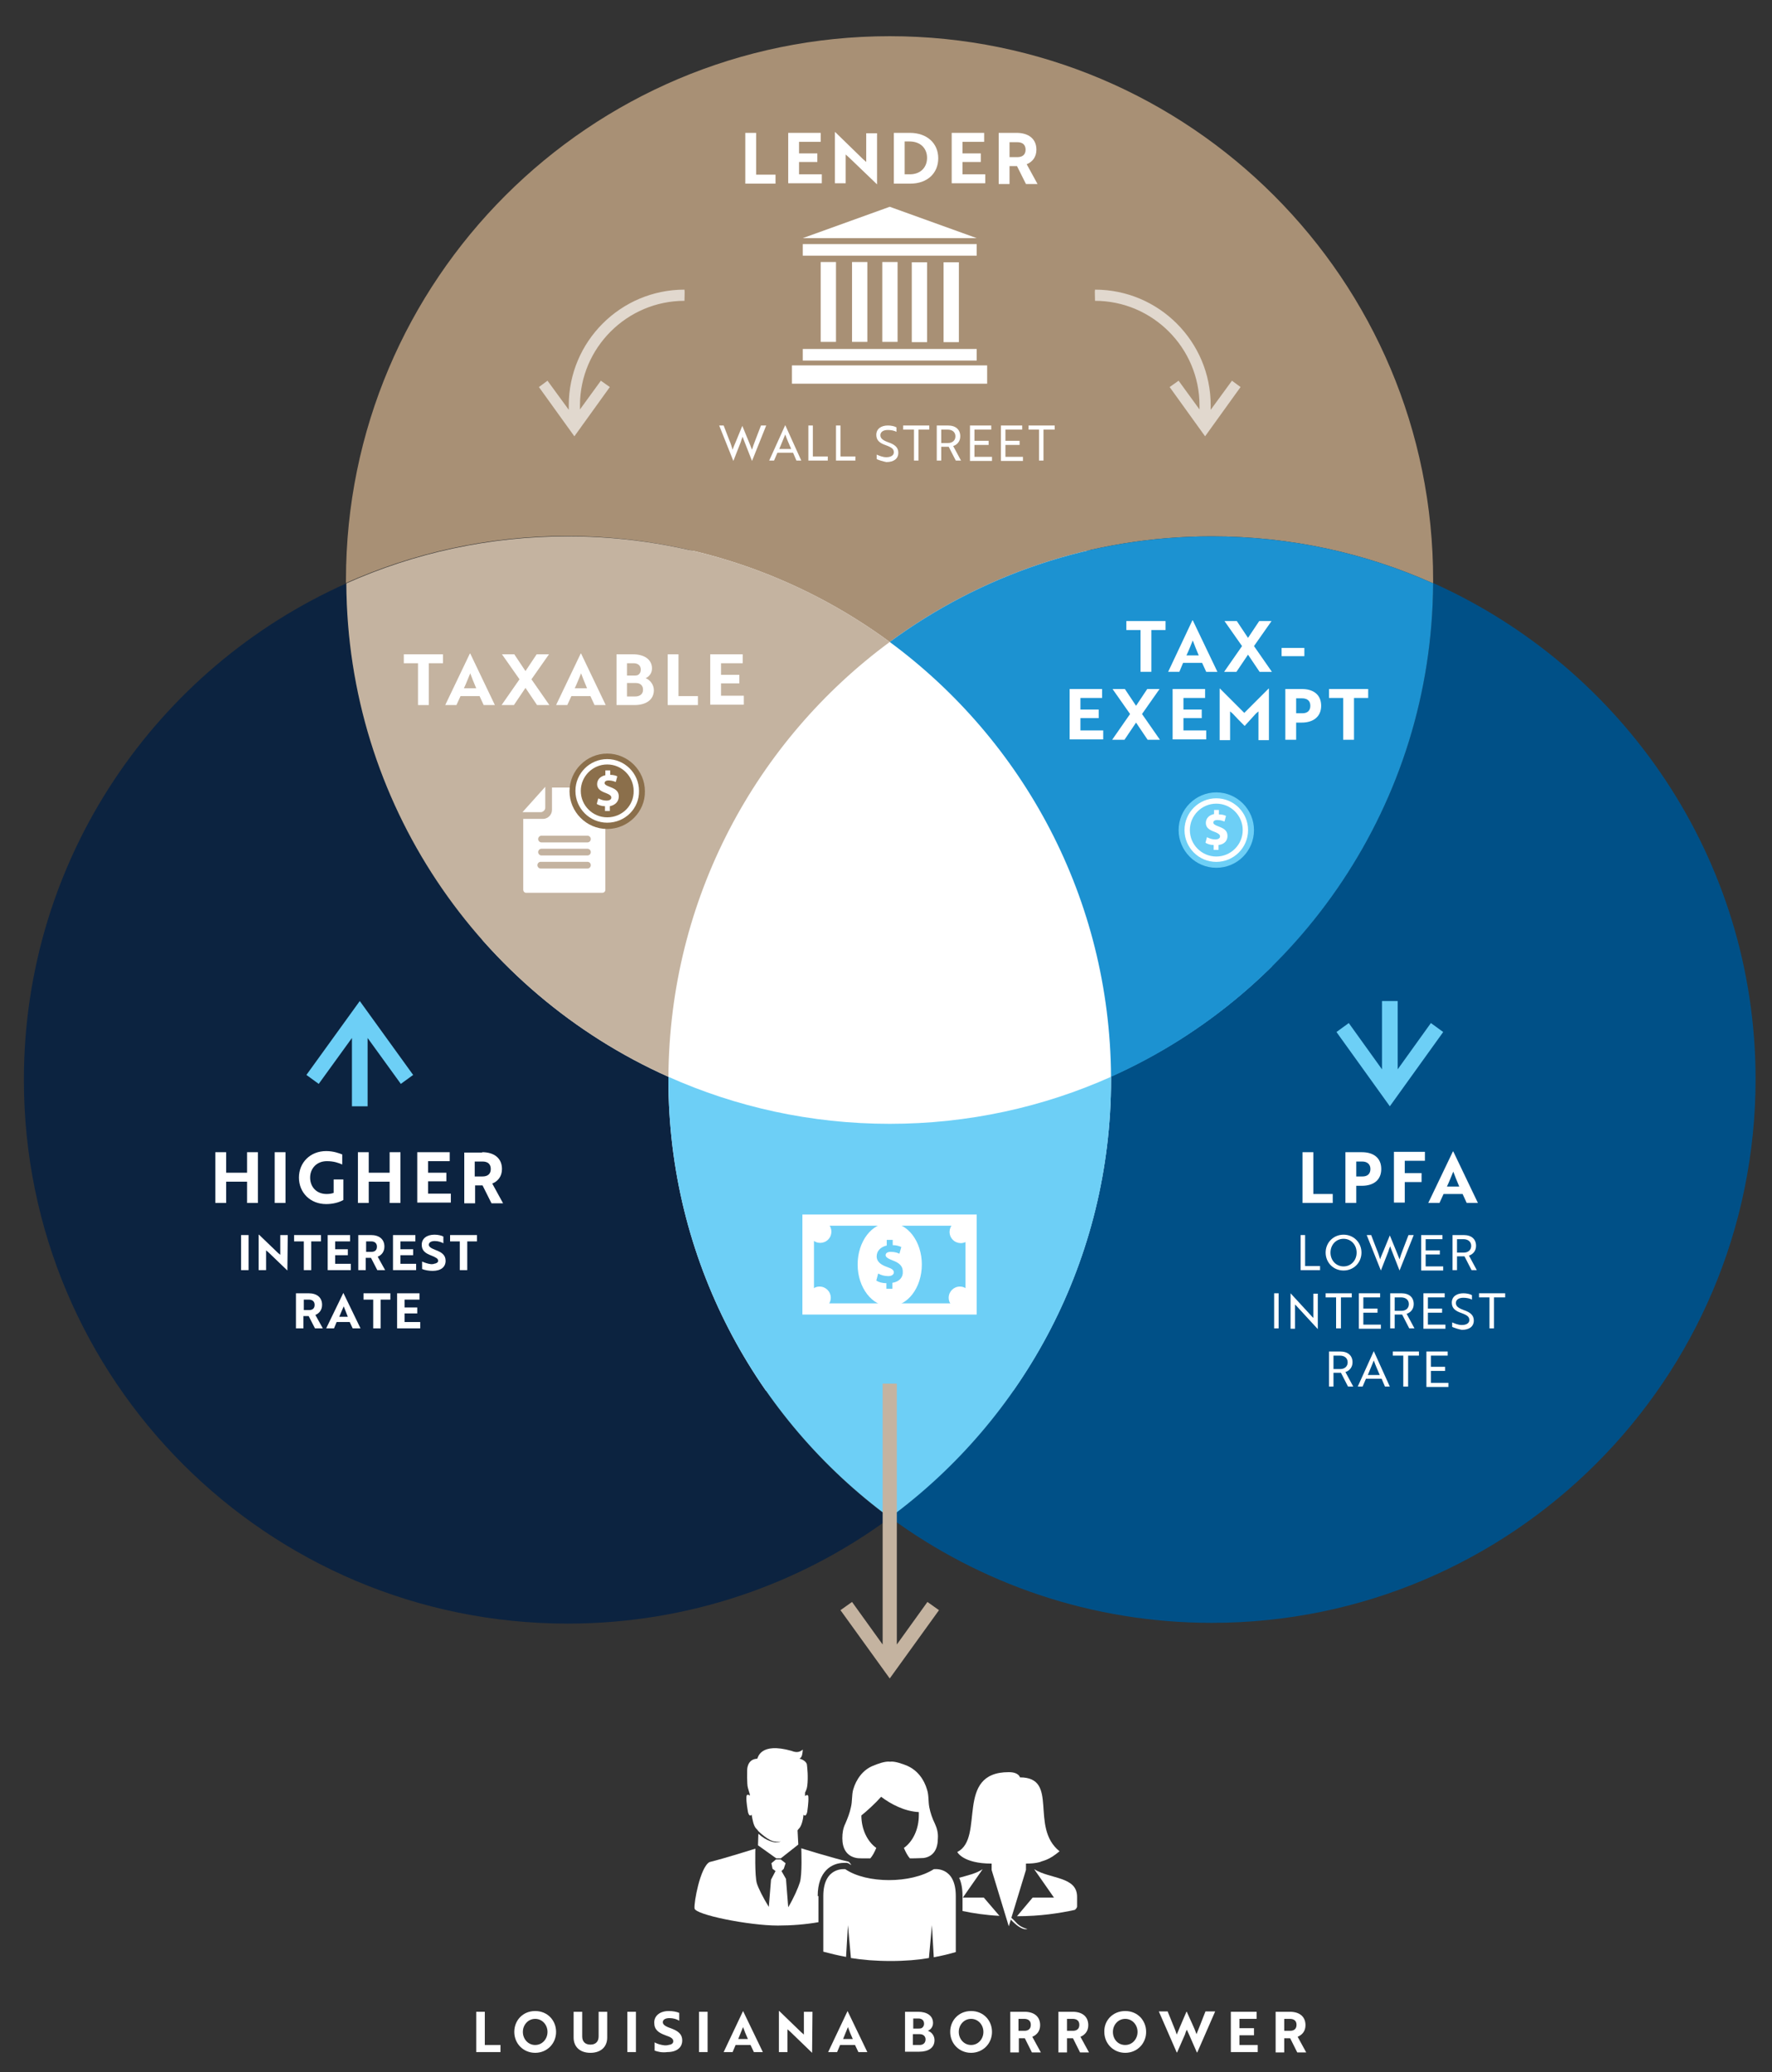 <?xml version="1.0" encoding="utf-8"?>
<!-- Generator: Adobe Illustrator 25.2.1, SVG Export Plug-In . SVG Version: 6.00 Build 0)  -->
<svg version="1.1" id="Layer_1" xmlns="http://www.w3.org/2000/svg" xmlns:xlink="http://www.w3.org/1999/xlink" x="0px" y="0px"
	 viewBox="0 0 474.8 555.2" style="enable-background:new 0 0 474.8 555.2;" xml:space="preserve">
<rect x="0" y="0" width="474.8" height="555.2" fill="#333333" stroke="none"/>
<style type="text/css">
	.st0{fill:#FFFFFF;}
	.st1{fill:#A89075;}
	.st2{fill:#0C2340;}
	.st3{fill:#C4B3A0;}
	.st4{fill:#005087;}
	.st5{fill:#1C92D1;}
	.st6{fill:#6DCFF6;}
	.st7{fill:#8B6F4B;}
	.st8{fill:#8B6F4B;stroke:#FFFFFF;stroke-width:1.436;stroke-miterlimit:10;}
	.st9{fill:#E1D8CE;}
	.st10{fill:#6DCFF6;stroke:#FFFFFF;stroke-width:1.436;stroke-miterlimit:10;}
</style>
<rect x="129.2" y="147.5" class="st0" width="211.7" height="225.1"/>
<g>
	<path class="st1" d="M238.4,172c24.2-17.8,54-28.3,86.3-28.3c21.1,0,41.2,4.5,59.3,12.6c0-0.3,0-0.6,0-0.8
		C384.1,75,318.8,9.7,238.4,9.7S92.7,75,92.7,155.4c0,0.3,0,0.6,0,0.8c18.1-8.1,38.2-12.6,59.3-12.6
		C184.4,143.7,214.2,154.2,238.4,172z"/>
	<path class="st2" d="M179.1,289.3c0-0.3,0-0.6,0-0.8c-50.6-22.6-86-73.3-86.3-132.2C41.9,179,6.4,230,6.4,289.3
		C6.4,369.8,71.6,435,152.1,435c32.3,0,62.2-10.5,86.3-28.3C202.4,380.1,179.1,337.4,179.1,289.3z"/>
	<path class="st3" d="M179.1,288.5c0.3-47.8,23.5-90.1,59.3-116.5c-24.2-17.8-54-28.3-86.3-28.3c-21.1,0-41.2,4.5-59.3,12.6
		C93.1,215.2,128.4,265.9,179.1,288.5z"/>
	<path class="st4" d="M384,156.2c-0.3,59-35.7,109.6-86.3,132.2c0,0.3,0,0.6,0,0.8c0,48.1-23.3,90.8-59.3,117.3
		c24.2,17.8,54,28.3,86.3,28.3c80.4,0,145.7-65.2,145.7-145.7C470.4,230,434.9,179,384,156.2z"/>
	<path class="st5" d="M238.4,172c35.8,26.4,59,68.7,59.3,116.5c50.6-22.6,86-73.3,86.3-132.2c-18.1-8.1-38.2-12.6-59.3-12.6
		C292.4,143.7,262.6,154.2,238.4,172z"/>
	<path class="st6" d="M297.7,289.3c0-0.3,0-0.6,0-0.8c-18.1,8.1-38.2,12.6-59.3,12.6s-41.2-4.5-59.3-12.6c0,0.3,0,0.6,0,0.8
		c0,48.1,23.3,90.8,59.3,117.3C274.4,380.1,297.7,337.4,297.7,289.3z"/>
	<polygon class="st3" points="251.6,431.4 248.5,429.2 240.3,440.6 240.3,370.7 236.5,370.7 236.5,440.6 228.3,429.2 225.2,431.4 
		238.4,449.7 	"/>
	<g>
		<g>
			<path class="st0" d="M308.5,168.9V180h-2.9v-11.2h-3.8v-2.4h10.5v2.4H308.5z"/>
			<path class="st0" d="M319.5,166.2h0.1l6.6,13.8h-3l-1.1-2.4H317L316,180h-3L319.5,166.2z M321.2,175.6c-0.6-1.4-1.2-2.9-1.6-4
				c-0.4,0.9-1.1,2.8-1.7,4H321.2z"/>
			<path class="st0" d="M340.7,166.4l-4.7,6.7l4.8,6.9h-3.3l-3.1-4.6l-3.1,4.6h-3.3l4.8-6.9l-4.7-6.7h3.3l3,4.5l3-4.5H340.7z"/>
			<path class="st0" d="M343.4,173.6h6.1v2.2h-6.1V173.6z"/>
			<path class="st0" d="M286.6,198.2v-13.6h8.7v2.4h-5.8v3.1h4.9v2.3h-4.9v3.3h6.1v2.4H286.6z"/>
			<path class="st0" d="M310.7,184.6l-4.7,6.7l4.8,6.9h-3.3l-3.1-4.6l-3.1,4.6h-3.3l4.8-6.9l-4.7-6.7h3.3l3,4.5l3-4.5H310.7z"/>
			<path class="st0" d="M314.2,198.2v-13.6h8.7v2.4h-5.8v3.1h4.9v2.3h-4.9v3.3h6.1v2.4H314.2z"/>
			<path class="st0" d="M330.3,191.2l-0.7-0.6v7.7h-2.8v-13.8h0.1l6.5,6.5l6.5-6.5h0.1v13.8h-2.8v-7.7l-0.7,0.6c-1,1.1-2,2.2-3,3.3
				C332.4,193.4,331.3,192.3,330.3,191.2z"/>
			<path class="st0" d="M347.3,193.6v4.6h-2.9v-13.6h4.4c3.1,0,5.2,1.5,5.2,4.5c0,2.9-2.1,4.5-5.2,4.5H347.3z M347.3,187v4.1h1.7
				c1.3,0,2.1-0.7,2.1-2c0-1.4-0.9-2-2.2-2H347.3z"/>
			<path class="st0" d="M362.8,187v11.2h-2.9V187h-3.8v-2.4h10.5v2.4H362.8z"/>
		</g>
	</g>
	<g>
		<g>
			<path class="st0" d="M114.9,177.7v11.2H112v-11.2h-3.8v-2.4h10.5v2.4H114.9z"/>
			<path class="st0" d="M125.9,175.1h0.1l6.6,13.8h-3l-1.1-2.4h-5.1l-1.1,2.4h-3L125.9,175.1z M127.6,184.4c-0.6-1.4-1.2-2.9-1.6-4
				c-0.4,0.9-1.1,2.8-1.7,4H127.6z"/>
			<path class="st0" d="M147.1,175.3l-4.7,6.7l4.8,6.9h-3.3l-3.1-4.6l-3.1,4.6h-3.3l4.8-6.9l-4.7-6.7h3.3l3,4.5l3-4.5H147.1z"/>
			<path class="st0" d="M155.6,175.1h0.1l6.6,13.8h-3l-1.1-2.4h-5.1l-1.1,2.4h-3L155.6,175.1z M157.3,184.4c-0.6-1.4-1.2-2.9-1.6-4
				c-0.4,0.9-1.1,2.8-1.7,4H157.3z"/>
			<path class="st0" d="M175.2,184.9c0,2.6-2.1,4-5.2,4h-4.8v-13.6h4.4c2.9,0,5.1,1.3,5.1,3.8c0,1.3-0.8,2.2-1.7,2.6
				C174.1,182.1,175.2,183.4,175.2,184.9z M169.7,181c0.4,0,0.8,0,1.1-0.1c0.5-0.2,0.9-0.7,0.9-1.5c0-1.1-0.8-1.7-1.9-1.7H168v3.3
				H169.7z M168,186.6h2.2c1.2,0,2.1-0.6,2.1-1.8c0-1.2-0.8-1.8-1.9-1.8H168V186.6z"/>
			<path class="st0" d="M178.9,188.9v-13.6h2.9v11.2h5.2v2.4H178.9z"/>
			<path class="st0" d="M190.3,188.9v-13.6h8.7v2.4h-5.8v3.1h4.9v2.3h-4.9v3.3h6.1v2.4H190.3z"/>
		</g>
	</g>
	<polygon class="st6" points="82.1,288 85.4,290.4 94.3,278.1 94.3,296.4 98.5,296.4 98.5,278.1 107.4,290.4 110.7,288 96.4,268.2 	
		"/>
	<g>
		<path class="st0" d="M349,322.3v-13.6h2.9v11.2h5.2v2.4H349z"/>
		<path class="st0" d="M363.4,317.7v4.6h-2.9v-13.6h4.4c3.1,0,5.2,1.5,5.2,4.5s-2.1,4.5-5.2,4.5H363.4z M363.4,311.1v4.1h1.7
			c1.3,0,2.1-0.7,2.1-2s-0.9-2-2.2-2H363.4z"/>
		<path class="st0" d="M376.4,311.1v3.2h4.5v2.4h-4.5v5.5h-2.9v-13.6h8.3v2.4H376.4z"/>
		<path class="st0" d="M389.3,308.5h0.1l6.6,13.8h-3l-1.1-2.4h-5.1l-1.1,2.4h-3L389.3,308.5z M391,317.9c-0.6-1.4-1.2-2.9-1.6-4
			c-0.4,0.9-1.1,2.8-1.7,4H391z"/>
		<path class="st0" d="M348.5,340.3v-9.4h1.2v8.3h4v1.1H348.5z"/>
		<path class="st0" d="M360,330.8c2.7,0,4.8,2.1,4.8,4.8c0,2.7-2.1,4.8-4.8,4.8c-2.7,0-4.8-2.1-4.8-4.8
			C355.2,332.9,357.3,330.8,360,330.8z M360,339.3c2,0,3.5-1.6,3.5-3.7c0-2.1-1.5-3.7-3.5-3.7s-3.5,1.6-3.5,3.7
			C356.5,337.7,358,339.3,360,339.3z"/>
		<path class="st0" d="M367.4,330.9l1.5,3.9c0.4,0.9,0.7,1.9,0.9,2.6c0.2-0.7,0.6-1.5,1-2.5l1.6-3.9h0l1.6,3.9
			c0.4,0.9,0.7,1.8,1,2.5c0.2-0.7,0.5-1.6,0.9-2.6l1.5-3.9h1.4l-3.8,9.5h0l-2-5.1c-0.2-0.5-0.4-1-0.5-1.4c-0.2,0.4-0.4,1-0.5,1.4
			l-2,5.1h0l-3.8-9.5H367.4z"/>
		<path class="st0" d="M380.8,340.3v-9.4h5.7v1.1h-4.5v3h3.8v1.1h-3.8v3.2h4.7v1.1H380.8z"/>
		<path class="st0" d="M392.2,330.9c2.1,0,3.3,1.1,3.3,2.9c0,1.4-0.9,2.3-1.9,2.6l2.1,3.9h-1.4l-1.9-3.7h-2v3.7h-1.2v-9.4H392.2z
			 M390.4,332v3.6h1.8c1.2,0,2-0.7,2-1.8s-0.8-1.8-2.1-1.8H390.4z"/>
		<path class="st0" d="M341.4,355.9v-9.4h1.2v9.4H341.4z"/>
		<path class="st0" d="M353.1,356.1l-5.8-6.3l-0.3-0.3v6.5h-1.2v-9.5h0l5.8,6.3l0.3,0.3v-6.5h1.2L353.1,356.1L353.1,356.1z"/>
		<path class="st0" d="M359.3,347.6v8.3H358v-8.3h-2.8v-1.1h7v1.1H359.3z"/>
		<path class="st0" d="M364.1,355.9v-9.4h5.7v1.1h-4.5v3h3.8v1.1h-3.8v3.2h4.7v1.1H364.1z"/>
		<path class="st0" d="M375.5,346.5c2.1,0,3.3,1.1,3.3,2.9c0,1.4-0.9,2.3-1.9,2.6l2.1,3.9h-1.4l-1.9-3.7h-2v3.7h-1.2v-9.4H375.5z
			 M373.7,347.6v3.6h1.8c1.2,0,2-0.7,2-1.8s-0.8-1.8-2.1-1.8H373.7z"/>
		<path class="st0" d="M381.4,355.9v-9.4h5.7v1.1h-4.5v3h3.8v1.1h-3.8v3.2h4.7v1.1H381.4z"/>
		<path class="st0" d="M389.1,355.5v-1.2c0.7,0.3,1.6,0.7,2.6,0.7c1.2,0,2-0.5,2-1.3c0-0.9-0.5-1.3-2.1-1.9
			c-1.8-0.6-2.6-1.4-2.6-2.8c0-1.6,1.3-2.5,3.1-2.5c0.9,0,1.8,0.2,2.3,0.5v1.2c-0.5-0.3-1.4-0.5-2.3-0.5c-1.2,0-2,0.5-2,1.4
			c0,0.8,0.5,1.3,2.1,1.9c1.8,0.6,2.7,1.4,2.7,2.8c0,1.6-1.2,2.5-3.2,2.5C390.7,356.1,389.7,355.8,389.1,355.5z"/>
		<path class="st0" d="M400.3,347.6v8.3h-1.2v-8.3h-2.8v-1.1h7v1.1H400.3z"/>
		<path class="st0" d="M359.1,362.1c2.1,0,3.3,1.1,3.3,2.9c0,1.4-0.9,2.3-1.9,2.6l2.1,3.9h-1.4l-1.9-3.7h-2v3.7h-1.2v-9.4H359.1z
			 M357.3,363.2v3.6h1.8c1.2,0,2-0.7,2-1.8s-0.8-1.8-2.1-1.8H357.3z"/>
		<path class="st0" d="M368.1,362L368.1,362l4.3,9.5h-1.3l-0.9-2.1H366l-0.9,2.1h-1.3L368.1,362z M369.7,368.4
			c-0.6-1.4-1.1-2.5-1.6-3.9c-0.5,1.3-1,2.4-1.6,3.9H369.7z"/>
		<path class="st0" d="M377.3,363.2v8.3H376v-8.3h-2.8v-1.1h7v1.1H377.3z"/>
		<path class="st0" d="M382.2,371.5v-9.4h5.7v1.1h-4.5v3h3.8v1.1h-3.8v3.2h4.7v1.1H382.2z"/>
	</g>
	<g>
		<path class="st0" d="M66.2,322.3v-5.7h-5.6v5.7h-2.9v-13.6h2.9v5.5h5.6v-5.5h2.9v13.6H66.2z"/>
		<path class="st0" d="M73.6,322.3v-13.6h2.9v13.6H73.6z"/>
		<path class="st0" d="M87.4,322.6c-4.3,0-7.3-3.1-7.3-7.1c0-4,3-7.1,7.3-7.1c2,0,3.5,0.6,4.3,0.9v2.7c-0.9-0.4-2.2-0.9-4.1-0.9
			c-2.8,0-4.5,2-4.5,4.4c0,2.5,1.7,4.4,4.4,4.4c0.7,0,1.4-0.1,1.9-0.3V316H92v5.5C90.8,322.2,89.1,322.6,87.4,322.6z"/>
		<path class="st0" d="M104.4,322.3v-5.7h-5.6v5.7h-2.9v-13.6h2.9v5.5h5.6v-5.5h2.9v13.6H104.4z"/>
		<path class="st0" d="M111.8,322.3v-13.6h8.7v2.4h-5.8v3.1h4.9v2.3h-4.9v3.3h6.1v2.4H111.8z"/>
		<path class="st0" d="M129.2,308.7c3.2,0,5.3,1.6,5.3,4.5c0,2-1.1,3.3-2.6,3.9l2.9,5.3h-3.1l-2.4-4.8h-2v4.8h-2.9v-13.6H129.2z
			 M127.2,311.1v4.1h2.1c1.3,0,2.2-0.6,2.2-2c0-1.4-0.9-2-2.2-2H127.2z"/>
		<path class="st0" d="M64.6,340.3v-9.4h2v9.4H64.6z"/>
		<path class="st0" d="M77,340.4l-5.1-4.9l-0.6-0.5v5.3h-2v-9.5h0.1l5.1,4.9l0.6,0.5v-5.3h2L77,340.4L77,340.4z"/>
		<path class="st0" d="M83.4,332.6v7.7h-2v-7.7h-2.6v-1.7h7.2v1.7H83.4z"/>
		<path class="st0" d="M87.8,340.3v-9.4h6v1.7h-4v2.1h3.4v1.6h-3.4v2.3h4.2v1.7H87.8z"/>
		<path class="st0" d="M99.4,330.9c2.2,0,3.6,1.1,3.6,3.1c0,1.4-0.8,2.3-1.8,2.7l2,3.6h-2.1l-1.7-3.3h-1.4v3.3h-2v-9.4H99.4z
			 M98.1,332.6v2.8h1.4c0.9,0,1.5-0.4,1.5-1.4c0-0.9-0.6-1.4-1.5-1.4H98.1z"/>
		<path class="st0" d="M105.3,340.3v-9.4h6v1.7h-4v2.1h3.4v1.6h-3.4v2.3h4.2v1.7H105.3z"/>
		<path class="st0" d="M113.1,340V338c0.7,0.3,1.5,0.6,2.4,0.7c0.3,0,0.6,0,0.8-0.1c0.7-0.1,1.1-0.4,1.1-0.8c0-0.6-0.6-0.9-1.8-1.4
			c-1.6-0.6-2.6-1.3-2.6-2.9c0-1.7,1.4-2.7,3.4-2.7c0.9,0,1.9,0.2,2.4,0.5v1.8c-0.5-0.3-1.4-0.6-2.3-0.6c-1,0-1.6,0.4-1.6,1
			c0,0.5,0.5,0.9,1.8,1.4c1.6,0.6,2.7,1.3,2.7,2.9c0,1.7-1.3,2.7-3.5,2.7C114.9,340.5,113.8,340.3,113.1,340z"/>
		<path class="st0" d="M125.2,332.6v7.7h-2v-7.7h-2.6v-1.7h7.2v1.7H125.2z"/>
		<path class="st0" d="M82.7,346.5c2.2,0,3.6,1.1,3.6,3.1c0,1.4-0.8,2.3-1.8,2.7l2,3.6h-2.1l-1.7-3.3h-1.4v3.3h-2v-9.4H82.7z
			 M81.4,348.2v2.8h1.4c0.9,0,1.5-0.4,1.5-1.4c0-0.9-0.6-1.4-1.5-1.4H81.4z"/>
		<path class="st0" d="M92,346.4L92,346.4l4.6,9.5h-2.1l-0.8-1.7h-3.5l-0.7,1.7h-2.1L92,346.4z M93.2,352.8c-0.4-1-0.8-2-1.1-2.8
			c-0.3,0.6-0.8,1.9-1.2,2.8H93.2z"/>
		<path class="st0" d="M102,348.2v7.7h-2v-7.7h-2.6v-1.7h7.2v1.7H102z"/>
		<path class="st0" d="M106.4,355.9v-9.4h6v1.7h-4v2.1h3.4v1.6h-3.4v2.3h4.2v1.7H106.4z"/>
	</g>
	<polygon class="st6" points="386.7,276.5 383.4,274.1 374.5,286.5 374.5,268.2 370.3,268.2 370.3,286.5 361.4,274.1 358.1,276.5 
		372.4,296.4 	"/>
	<g>
		<rect x="212.2" y="97.9" class="st0" width="52.3" height="4.9"/>
		<rect x="215.1" y="93.5" class="st0" width="46.6" height="3.1"/>
		<rect x="215.1" y="65.4" class="st0" width="46.6" height="3.1"/>
		<rect x="219.9" y="70.2" class="st0" width="4.1" height="21.4"/>
		<rect x="228.3" y="70.2" class="st0" width="4.1" height="21.4"/>
		
			<rect x="252.8" y="70.2" transform="matrix(-1 -1.224647e-16 1.224647e-16 -1 509.728 161.869)" class="st0" width="4.1" height="21.4"/>
		
			<rect x="244.4" y="70.2" transform="matrix(-1 -1.224647e-16 1.224647e-16 -1 492.809 161.869)" class="st0" width="4.1" height="21.4"/>
		<rect x="236.4" y="70.2" class="st0" width="4.1" height="21.4"/>
		<polygon class="st0" points="238.4,55.4 215.1,63.8 238.4,63.8 261.7,63.8 		"/>
	</g>
	<g>
		<g>
			<path class="st0" d="M199.7,49.2V35.6h2.9v11.2h5.2v2.4H199.7z"/>
			<path class="st0" d="M211.2,49.2V35.6h8.7V38h-5.8v3.1h4.9v2.3h-4.9v3.3h6.1v2.4H211.2z"/>
			<path class="st0" d="M235,49.4l-7.5-7.2l-0.9-0.8v7.7h-2.9V35.4h0.1l7.4,7.2l0.9,0.8v-7.7h2.9L235,49.4L235,49.4z"/>
			<path class="st0" d="M239.5,49.2V35.6h4.3c4.6,0,7.6,2.8,7.6,6.8c0,4-2.9,6.8-7.5,6.8H239.5z M242.4,38v8.7h1.4
				c2.9,0,4.6-1.9,4.6-4.4c0-2.5-1.7-4.4-4.7-4.4H242.4z"/>
			<path class="st0" d="M255,49.2V35.6h8.7V38h-5.8v3.1h4.9v2.3h-4.9v3.3h6.1v2.4H255z"/>
			<path class="st0" d="M272.4,35.6c3.2,0,5.3,1.6,5.3,4.5c0,2-1.1,3.3-2.6,3.9l2.9,5.3h-3.1l-2.4-4.8h-2v4.8h-2.9V35.6H272.4z
				 M270.5,38v4.1h2.1c1.3,0,2.2-0.6,2.2-2c0-1.4-0.9-2-2.2-2H270.5z"/>
		</g>
	</g>
	<g>
		<g>
			<path class="st0" d="M193.9,114l1.5,3.9c0.4,0.9,0.7,1.9,0.9,2.6c0.2-0.7,0.6-1.5,1-2.5l1.6-3.9h0l1.6,3.9c0.4,0.9,0.7,1.8,1,2.5
				c0.2-0.7,0.5-1.6,0.9-2.6l1.5-3.9h1.4l-3.8,9.5h0l-2-5.1c-0.2-0.5-0.4-1-0.5-1.4c-0.2,0.4-0.4,1-0.5,1.4l-2,5.1h0l-3.8-9.5H193.9
				z"/>
			<path class="st0" d="M210.4,113.9L210.4,113.9l4.3,9.5h-1.3l-0.9-2.1h-4.2l-0.9,2.1h-1.3L210.4,113.9z M212,120.3
				c-0.6-1.4-1.1-2.5-1.6-3.9c-0.5,1.3-1,2.4-1.6,3.9H212z"/>
			<path class="st0" d="M216.6,123.4V114h1.2v8.3h4v1.1H216.6z"/>
			<path class="st0" d="M224,123.4V114h1.2v8.3h4v1.1H224z"/>
			<path class="st0" d="M234.9,123v-1.2c0.7,0.3,1.6,0.7,2.6,0.7c1.2,0,2-0.5,2-1.3c0-0.9-0.5-1.3-2.1-1.9c-1.8-0.6-2.6-1.4-2.6-2.8
				c0-1.6,1.3-2.5,3.1-2.5c0.9,0,1.8,0.2,2.3,0.5v1.2c-0.5-0.3-1.4-0.5-2.3-0.5c-1.2,0-2,0.5-2,1.4c0,0.8,0.5,1.3,2.1,1.9
				c1.8,0.6,2.7,1.4,2.7,2.8c0,1.6-1.2,2.5-3.2,2.5C236.5,123.6,235.5,123.3,234.9,123z"/>
			<path class="st0" d="M246.1,115.1v8.3h-1.2v-8.3H242V114h7v1.1H246.1z"/>
			<path class="st0" d="M254,114c2.1,0,3.3,1.1,3.3,2.9c0,1.4-0.9,2.3-1.9,2.6l2.1,3.9h-1.4l-1.9-3.7h-2v3.7H251V114H254z
				 M252.2,115.1v3.6h1.8c1.2,0,2-0.7,2-1.8s-0.8-1.8-2.1-1.8H252.2z"/>
			<path class="st0" d="M259.9,123.4V114h5.7v1.1h-4.5v3h3.8v1.1h-3.8v3.2h4.7v1.1H259.9z"/>
			<path class="st0" d="M268.2,123.4V114h5.7v1.1h-4.5v3h3.8v1.1h-3.8v3.2h4.7v1.1H268.2z"/>
			<path class="st0" d="M279.6,115.1v8.3h-1.2v-8.3h-2.8V114h7v1.1H279.6z"/>
		</g>
	</g>
	<g>
		<g>
			<path class="st0" d="M146.1,216.4v-5.6l-6.1,6.8h5C145.6,217.5,146.1,217,146.1,216.4z"/>
			<path class="st0" d="M141,239.2c-0.5,0-0.8-0.4-0.8-0.8v-19h5.3c1.3,0,2.4-1.1,2.4-2.4v-6h13.5c0.5,0,0.8,0.4,0.8,0.8v26.6
				c0,0.5-0.4,0.8-0.8,0.8H141z M144.9,230.9c-0.5,0-0.9,0.4-0.9,0.9s0.4,0.9,0.9,0.9h12.5c0.5,0,0.9-0.4,0.9-0.9s-0.4-0.9-0.9-0.9
				H144.9z M145.1,227.4c-0.5,0-0.9,0.4-0.9,0.9s0.4,0.9,0.9,0.9h12.3c0.5,0,0.9-0.4,0.9-0.9s-0.4-0.9-0.9-0.9H145.1z M145.1,223.9
				c-0.5,0-0.9,0.4-0.9,0.9s0.4,0.9,0.9,0.9h12.3c0.5,0,0.9-0.4,0.9-0.9s-0.4-0.9-0.9-0.9H145.1z"/>
		</g>
		<path class="st7" d="M162.7,222.1c-5.6,0-10.1-4.6-10.1-10.1c0-5.6,4.6-10.1,10.1-10.1c5.6,0,10.1,4.6,10.1,10.1
			C172.9,217.5,168.3,222.1,162.7,222.1z"/>
		<path class="st8" d="M162.7,219.7c-4.3,0-7.8-3.5-7.8-7.8c0-4.3,3.5-7.8,7.8-7.8c4.3,0,7.8,3.5,7.8,7.8
			C170.6,216.2,167.1,219.7,162.7,219.7z"/>
		<path class="st0" d="M163.4,216v1.3h-1.3v-1.3c-0.9,0-1.7-0.3-2.2-0.6l0.4-1.5c0.6,0.3,1.3,0.6,2.2,0.6c0.8,0,1.3-0.3,1.3-0.8
			c0-0.5-0.4-0.8-1.4-1.2c-1.4-0.5-2.4-1.1-2.4-2.4c0-1.2,0.8-2.1,2.2-2.4v-1.3h1.3v1.2c0.9,0,1.5,0.2,1.9,0.4l-0.4,1.5
			c-0.3-0.1-1-0.4-1.9-0.4c-0.9,0-1.1,0.4-1.1,0.7c0,0.4,0.5,0.7,1.6,1.1c1.6,0.6,2.2,1.3,2.2,2.5
			C165.8,214.7,164.9,215.7,163.4,216z"/>
	</g>
	<g>
		<g>
			<g>
				<g>
					<path class="st0" d="M261.7,352.2h-46.7v-26.8h46.7V352.2z M218.1,349.2h40.6v-20.8h-40.6V349.2z"/>
				</g>
				<g>
					
						<ellipse transform="matrix(0.685 -0.729 0.729 0.685 -171.226 264.031)" class="st0" cx="219.6" cy="330" rx="3" ry="3"/>
				</g>
				<g>
					
						<ellipse transform="matrix(0.848 -0.531 0.531 0.848 -135.9 186.792)" class="st0" cx="257.2" cy="330" rx="3" ry="3"/>
				</g>
				<g>
					<circle class="st0" cx="219.6" cy="347.7" r="3"/>
				</g>
				<g>
					<circle class="st0" cx="257.2" cy="347.7" r="3"/>
				</g>
				<g>
					<path class="st0" d="M238.4,327.6c-4.8,0-8.6,5-8.6,11.2s3.9,11.2,8.6,11.2c4.8,0,8.6-5,8.6-11.2S243.2,327.6,238.4,327.6z"/>
				</g>
			</g>
		</g>
		<path class="st6" d="M239.1,343.7v1.6h-1.6v-1.5c-1.1,0-2.1-0.3-2.7-0.7l0.5-1.9c0.7,0.4,1.6,0.7,2.7,0.7c0.9,0,1.5-0.4,1.5-1
			c0-0.6-0.5-1-1.7-1.4c-1.7-0.6-2.9-1.4-2.9-2.9c0-1.4,1-2.5,2.7-2.9v-1.5h1.6v1.4c1.1,0,1.8,0.3,2.3,0.5l-0.5,1.8
			c-0.4-0.2-1.2-0.5-2.3-0.5c-1,0-1.4,0.4-1.4,0.9c0,0.5,0.6,0.9,1.9,1.4c1.9,0.7,2.7,1.6,2.7,3C242,342.2,241,343.4,239.1,343.7z"
			/>
	</g>
	<g>
		<path class="st9" d="M330.1,102l-5.7,7.8c0-0.4,0-0.8,0-1.2c0-17.1-13.9-31-31-31c-0.1,0.8,0,1.3,0,3c15.4,0,28,12.6,28,28
			c0,0.4,0,0.7,0,1.1l-5.6-7.7l-2.4,1.7l9.5,13.2l9.5-13.2L330.1,102z"/>
		<path class="st9" d="M146.7,102l5.7,7.8c0-0.4,0-0.8,0-1.2c0-17.1,13.9-31,31-31c0.1,0.8,0,1.3,0,3c-15.4,0-28,12.6-28,28
			c0,0.4,0,0.7,0,1.1l5.6-7.7l2.4,1.7l-9.5,13.2l-9.5-13.2L146.7,102z"/>
	</g>
	<g>
		<path class="st6" d="M325.9,232.5c-5.6,0-10.1-4.6-10.1-10.1c0-5.6,4.6-10.1,10.1-10.1c5.6,0,10.1,4.6,10.1,10.1
			C336,228,331.5,232.5,325.9,232.5z"/>
		<path class="st10" d="M325.9,230.2c-4.3,0-7.8-3.5-7.8-7.8c0-4.3,3.5-7.8,7.8-7.8c4.3,0,7.8,3.5,7.8,7.8
			C333.7,226.7,330.2,230.2,325.9,230.2z"/>
		<path class="st0" d="M326.5,226.4v1.3h-1.3v-1.3c-0.9,0-1.7-0.3-2.2-0.6l0.4-1.5c0.6,0.3,1.3,0.6,2.2,0.6c0.8,0,1.3-0.3,1.3-0.8
			c0-0.5-0.4-0.8-1.4-1.2c-1.4-0.5-2.4-1.1-2.4-2.4c0-1.2,0.8-2.1,2.2-2.4V217h1.3v1.2c0.9,0,1.5,0.2,1.9,0.4l-0.4,1.5
			c-0.3-0.1-1-0.4-1.9-0.4c-0.9,0-1.1,0.4-1.1,0.7c0,0.4,0.5,0.7,1.6,1.1c1.6,0.6,2.2,1.3,2.2,2.5
			C328.9,225.2,328.1,226.2,326.5,226.4z"/>
	</g>
</g>
<path class="st0" d="M269.2,512.4c0,0,3.9,5.2,6.1,4.4c0,0-1.9-0.3-3.2-1.9C271,513.7,269.2,512.4,269.2,512.4"/>
<g>
	<g>
		<g>
			<path class="st0" d="M273.3,476.2c0,0-0.3-1.4-3-1.4c-14.6,0-6.3,17.6-13.8,21.4c0,0,1.5,3.1,9.2,3.1v1.7l4.6,15.1l4.6-15.1v-1.7
				c1.4,0,2.6-0.1,3.7-0.4c1.1-0.5,2.3-0.4,5.3-2.9C275.8,489.5,283.9,476.2,273.3,476.2"/>
			<path class="st0" d="M272.5,513.4c6.2,0,11.4-0.8,15.5-1.7c0.4-0.3,0.6-0.7,0.6-0.9v-2.6c0-5.5-7.2-4.7-11.5-7.4l5.3,7.6h-5.7
				L272.5,513.4z"/>
			<path class="st0" d="M257,503.1c0.6,1.3,0.9,2.9,0.9,4.8v4.1c2.8,0.6,6.1,1.1,9.9,1.3l-4.2-4.9H258l5.3-7.6
				C261.5,502,259.1,502.5,257,503.1z"/>
		</g>
		<g>
			<path class="st0" d="M216.6,481.5c0-0.8-0.5-0.6-0.9-0.3c0-0.3,0-0.6,0-0.9c0.2-0.4,0.5-1,0.6-1.8c0.3-2.4,0-5-0.1-5.8
				c-0.2-0.8-1.3-1.4-2-1.5c0.8-0.4,0.8-1.5,0.9-2.3c0.1-0.6-0.6,1.2-3,0.2c-8.5-2.4-9,1.9-9.2,2.1c-2.8,0.1-2.7,3.1-2.7,3.1
				s-0.1,3.8,0.2,4.7c0.2,0.8,0.4,1.3,0.5,1.7c0,0.1,0,0.3,0,0.4c-0.4-0.3-0.8-0.5-0.9,0.3c-0.1,1.3,0.4,4,0.4,4s0.3,1.6,1,0.8
				c0.2,1.2,0.5,3,1.2,3.7c0.2,0.2,0.4,0.4,0.6,0.7c0,0,2.8,2.8,4.6,2.8c0,0,0.8,0.2,1.4-0.1c-0.5,0.4-1.2,0.3-1.5,0.3
				c-0.3,0-2.3-0.3-4.5-2.3l-0.1,3.1l4.9,3.5h1.2l4.7-3.7l-0.2-3.8c0.1-0.2,0.3-0.4,0.4-0.5c0.7-0.7,1.1-2.5,1.2-3.7
				c0.7,0.8,1-0.8,1-0.8S216.7,482.8,216.6,481.5"/>
			<path class="st0" d="M219.1,508c0-6.6,3.7-8.9,7.1-8.9c0.4,0,0.7,0,0.7,0l0.4,0.1l0.3,0.2c0.2,0.1,0.3,0.2,0.5,0.3
				c-0.2-0.4-0.5-0.7-0.7-0.9c-4.4-1-12.7-3.6-12.7-3.6s0.3,7.2-0.4,9.2c-0.4,1.3-1.6,4.1-3.1,6.6l-0.6-7.6l-1.2-2.1l0.6-0.6
				l0.5-1.5l-1.3-1h-1.3l-1.2,1l0.3,1.5l0.8,0.6l-1.2,2.3l-0.6,7.3c-1.5-2.4-2.8-5-3.2-6.3c-0.6-2-0.4-9.3-0.4-9.3
				s-7.9,2.5-12.3,3.6c-2.5,1.4-4.2,10.9-4,12.4c0.1,1.7,14.6,4.6,22.3,4.6c3.7,0,7.5-0.3,10.9-0.9V508z"/>
		</g>
		<g>
			<path class="st0" d="M250.5,488.6c-0.7-1.4-1.2-2.9-1.5-4.4c-0.3-1.6-0.1-3.2-0.6-4.7c-0.8-2.8-2.6-5.2-5.3-6.4
				c-1.2-0.5-3.4-1.3-4.6-1.1c-1.3-0.2-3.4,0.6-4.6,1.1c-2.7,1.1-4.5,3.6-5.3,6.4c-0.4,1.5-0.2,3.1-0.6,4.7c-0.3,1.5-0.9,3-1.5,4.4
				c-0.6,1.2-0.8,2.5-0.8,3.9c0,2.7,1.1,4.8,3.8,5.3c0.3,0.1,1.7,0.1,3.7,0.1c0.6-0.7,1.1-1.6,1.6-2.8c-2.4-1.7-4-5-4-8.7
				c1.4-1.1,3.7-3.2,5.3-5c2.5,1.9,6.2,3.9,10.1,4.1c0-0.2,0-0.5-0.1-0.7c0,0.2,0.1,0.5,0.1,0.7c0,0.3,0,0.5,0,0.8
				c0,3.8-1.6,7.1-4,8.8c0.5,1.2,1,2.1,1.6,2.8c1.9,0,3.4-0.1,3.7-0.1c2.7-0.4,3.8-2.5,3.8-5.3C251.4,491.2,251.1,489.9,250.5,488.6
				"/>
			<path class="st0" d="M226.7,524.3l0.5-8.5l0.8,8.8c3.1,0.5,6.6,0.8,10.7,0.8c3.9,0,7.3-0.3,10.2-0.8l0.8-8.8l0.5,8.6
				c2.2-0.4,4.2-0.9,5.9-1.4v-15c0-8.1-5.9-7.2-5.9-7.2c-6.1,3.9-18,3.9-23.7,0c0,0-5.9-0.8-5.9,7.2v14.9
				C222.5,523.4,224.5,523.9,226.7,524.3z"/>
		</g>
	</g>
	<g>
		<path class="st0" d="M127.6,549.8V539h2.3v8.9h4.2v1.9H127.6z"/>
		<path class="st0" d="M143.4,538.8c3.3,0,5.6,2.5,5.6,5.6c0,3.1-2.4,5.6-5.6,5.6s-5.6-2.5-5.6-5.6
			C137.8,541.3,140.1,538.8,143.4,538.8z M143.4,547.9c1.9,0,3.3-1.6,3.3-3.5c0-1.9-1.4-3.5-3.3-3.5c-1.9,0-3.3,1.6-3.3,3.5
			C140.1,546.3,141.5,547.9,143.4,547.9z"/>
		<path class="st0" d="M162.7,545.9c0,2.5-1.7,4.1-4.5,4.1c-2.8,0-4.5-1.6-4.5-4.1V539h2.3v6.6c0,1.4,0.8,2.2,2.2,2.2
			c1.4,0,2.2-0.8,2.2-2.2V539h2.3V545.9z"/>
		<path class="st0" d="M168.1,549.8V539h2.3v10.8H168.1z"/>
		<path class="st0" d="M175.4,549.4v-2.2c0.7,0.4,1.7,0.7,2.7,0.8c0.3,0,0.7,0,1-0.1c0.8-0.1,1.3-0.4,1.3-1c0-0.7-0.6-1.1-2.1-1.6
			c-1.9-0.7-3-1.5-3-3.4c0-1.9,1.6-3.1,3.9-3.1c1.1,0,2.1,0.2,2.8,0.5v2.1c-0.6-0.4-1.6-0.7-2.6-0.7c-1.1,0-1.8,0.4-1.8,1.1
			c0,0.6,0.6,1.1,2.1,1.6c1.9,0.7,3.1,1.5,3.1,3.3c0,1.9-1.5,3.1-4,3.1C177.4,550,176.2,549.7,175.4,549.4z"/>
		<path class="st0" d="M187.3,549.8V539h2.3v10.8H187.3z"/>
		<path class="st0" d="M199.1,538.8L199.1,538.8l5.3,11H202l-0.9-1.9h-4l-0.8,1.9h-2.4L199.1,538.8z M200.4,546.3
			c-0.5-1.1-1-2.3-1.3-3.2c-0.3,0.7-0.9,2.2-1.3,3.2H200.4z"/>
		<path class="st0" d="M217.6,550l-5.9-5.7l-0.7-0.6v6.1h-2.3v-11h0.1l5.9,5.7l0.7,0.6V539h2.3L217.6,550L217.6,550z"/>
		<path class="st0" d="M227.1,538.8L227.1,538.8l5.3,11H230l-0.9-1.9h-4l-0.8,1.9h-2.4L227.1,538.8z M228.5,546.3
			c-0.5-1.1-1-2.3-1.3-3.2c-0.3,0.7-0.9,2.2-1.3,3.2H228.5z"/>
		<path class="st0" d="M250.4,546.6c0,2.1-1.7,3.1-4.1,3.1h-3.8V539h3.5c2.3,0,4,1,4,3c0,1-0.6,1.8-1.4,2.1
			C249.6,544.4,250.4,545.4,250.4,546.6z M246,543.5c0.3,0,0.6,0,0.9-0.1c0.4-0.2,0.7-0.6,0.7-1.2c0-0.9-0.6-1.4-1.5-1.4h-1.4v2.7
			H246z M244.7,547.9h1.7c0.9,0,1.6-0.5,1.6-1.5c0-0.9-0.7-1.4-1.5-1.4h-1.9V547.9z"/>
		<path class="st0" d="M260.2,538.8c3.3,0,5.6,2.5,5.6,5.6c0,3.1-2.4,5.6-5.6,5.6s-5.6-2.5-5.6-5.6
			C254.6,541.3,256.9,538.8,260.2,538.8z M260.2,547.9c1.9,0,3.3-1.6,3.3-3.5c0-1.9-1.4-3.5-3.3-3.5c-1.9,0-3.3,1.6-3.3,3.5
			C256.9,546.3,258.3,547.9,260.2,547.9z"/>
		<path class="st0" d="M274.5,539c2.5,0,4.2,1.2,4.2,3.6c0,1.6-0.9,2.6-2.1,3.1l2.3,4.2h-2.4l-1.9-3.8h-1.6v3.8h-2.3V539H274.5z
			 M272.9,540.9v3.2h1.6c1,0,1.7-0.5,1.7-1.6c0-1.1-0.7-1.6-1.8-1.6H272.9z"/>
		<path class="st0" d="M287.4,539c2.5,0,4.2,1.2,4.2,3.6c0,1.6-0.9,2.6-2.1,3.1l2.3,4.2h-2.4l-1.9-3.8h-1.6v3.8h-2.3V539H287.4z
			 M285.9,540.9v3.2h1.6c1,0,1.7-0.5,1.7-1.6c0-1.1-0.7-1.6-1.8-1.6H285.9z"/>
		<path class="st0" d="M301.5,538.8c3.3,0,5.6,2.5,5.6,5.6c0,3.1-2.4,5.6-5.6,5.6s-5.6-2.5-5.6-5.6
			C295.8,541.3,298.2,538.8,301.5,538.8z M301.5,547.9c1.9,0,3.3-1.6,3.3-3.5c0-1.9-1.4-3.5-3.3-3.5c-1.9,0-3.3,1.6-3.3,3.5
			C298.2,546.3,299.5,547.9,301.5,547.9z"/>
		<path class="st0" d="M312.9,539l1.5,3.7c0.4,0.9,0.7,1.8,0.9,2.4c0.2-0.4,0.5-1.2,0.8-1.9l0.6-1.4l1.2-2.8h0.1
			c0.9,2.1,2.1,4.5,2.6,6c0.4-1,1.8-4.5,2.4-6.1h2.6l-4.8,11h-0.1l-2.1-4.8c-0.2-0.4-0.4-0.9-0.6-1.3c-0.2,0.4-0.4,0.9-0.5,1.3
			l-2.1,4.8h-0.1l-4.8-11H312.9z"/>
		<path class="st0" d="M329.8,549.8V539h6.9v1.9h-4.6v2.5h3.9v1.9h-3.9v2.6h4.9v1.9H329.8z"/>
		<path class="st0" d="M345.6,539c2.5,0,4.2,1.2,4.2,3.6c0,1.6-0.9,2.6-2.1,3.1l2.3,4.2h-2.4l-1.9-3.8h-1.6v3.8h-2.3V539H345.6z
			 M344.1,540.9v3.2h1.6c1,0,1.7-0.5,1.7-1.6c0-1.1-0.7-1.6-1.8-1.6H344.1z"/>
	</g>
</g>
</svg>
